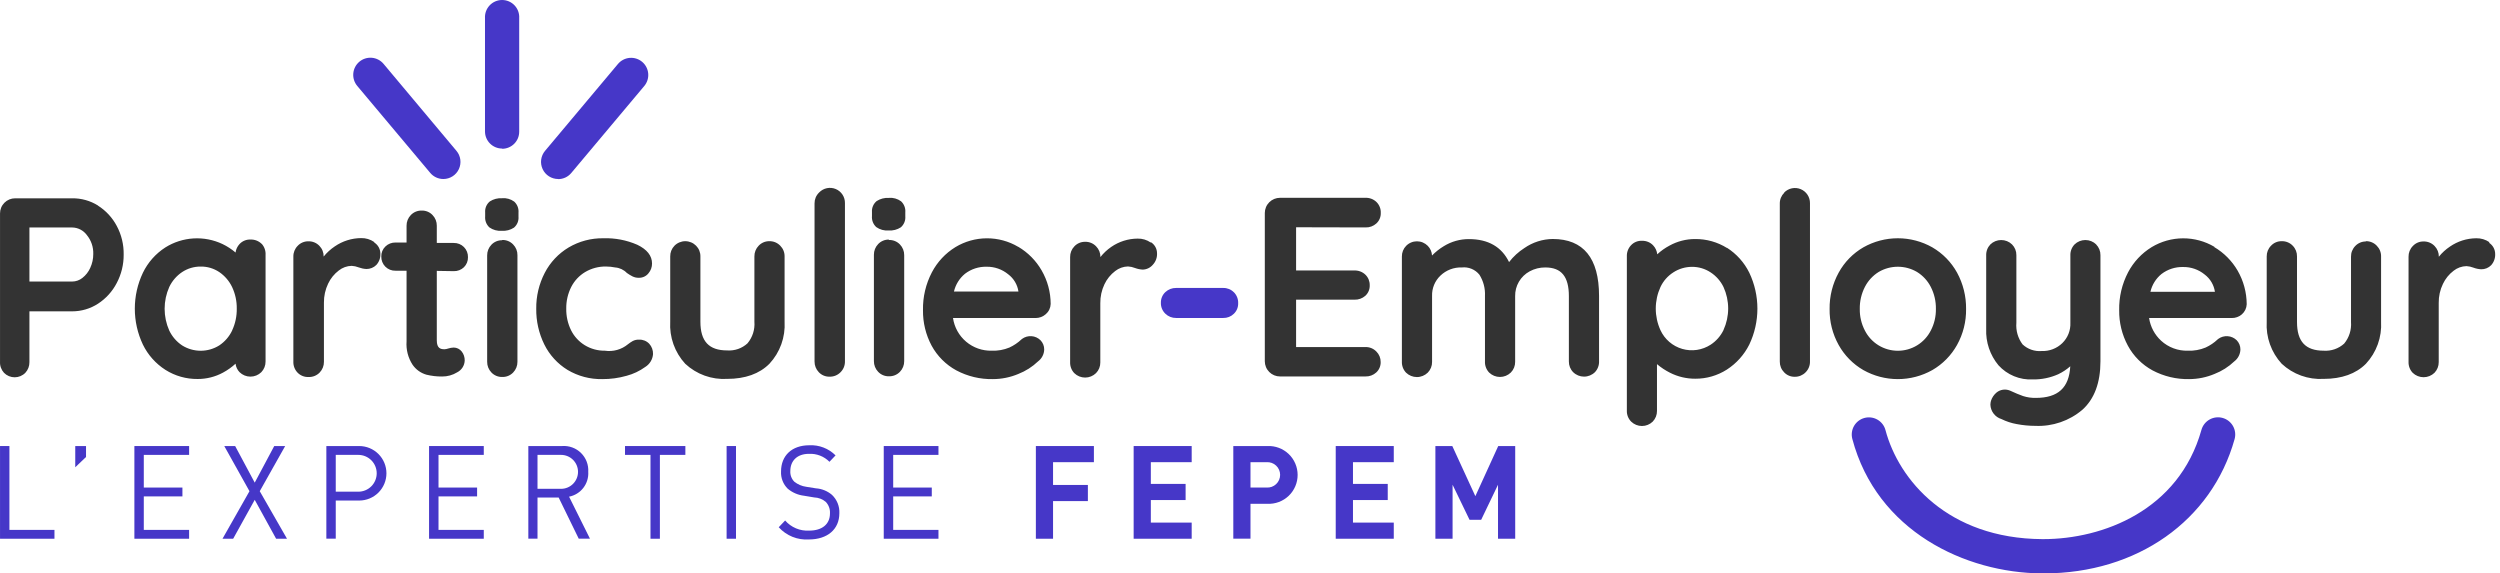 <svg xmlns="http://www.w3.org/2000/svg" width="327" height="75" viewBox="0 0 327 75" fill="none"><g clip-path="url(#clip0_17_1468)"><path d="M0.003 70.467V58.342H1.232V69.31H7.124V70.467H0.003Z" fill="#4637C8"></path><path d="M9.843 61.119V58.342H11.252V59.774L9.843 61.119Z" fill="#4637C8"></path><path d="M17.578 70.467V58.342H24.736V59.499H18.808V63.772H23.861V64.929H18.808V69.31H24.736V70.467H17.578Z" fill="#4637C8"></path><path d="M36.116 70.467L33.318 65.377L30.498 70.467H29.103L32.631 64.249L29.334 58.342H30.758L33.318 63.129L35.87 58.342H37.301L33.976 64.249L37.54 70.467H36.116Z" fill="#4637C8"></path><path d="M46.982 65.471H43.916V70.46H42.687V58.342H46.982C47.927 58.342 48.834 58.718 49.502 59.386C50.171 60.055 50.546 60.961 50.546 61.907C50.546 62.852 50.171 63.759 49.502 64.427C48.834 65.096 47.927 65.471 46.982 65.471ZM46.866 59.499H43.916V64.314H46.866C47.505 64.314 48.117 64.061 48.569 63.609C49.02 63.158 49.274 62.545 49.274 61.907C49.274 61.268 49.02 60.656 48.569 60.204C48.117 59.753 47.505 59.499 46.866 59.499" fill="#4637C8"></path><path d="M56.121 70.467V58.342H63.278V59.499H57.357V63.772H62.404V64.929H57.357V69.31H63.278V70.467H56.121Z" fill="#4637C8"></path><path d="M75.699 70.46L73.075 65.081H70.306V70.46H69.106V58.342H73.523C73.977 58.309 74.432 58.372 74.859 58.529C75.286 58.685 75.674 58.931 75.998 59.251C76.322 59.57 76.574 59.954 76.737 60.379C76.9 60.803 76.97 61.258 76.943 61.712C76.992 62.466 76.764 63.213 76.302 63.812C75.841 64.41 75.177 64.821 74.434 64.965L77.167 70.46H75.699ZM73.386 59.499H70.306V63.938H73.386C73.975 63.938 74.539 63.704 74.955 63.288C75.371 62.872 75.605 62.307 75.605 61.719C75.605 61.13 75.371 60.566 74.955 60.149C74.539 59.733 73.975 59.499 73.386 59.499Z" fill="#4637C8"></path><path d="M86.313 59.499V70.467H85.084V59.499H81.751V58.342H89.646V59.499H86.313Z" fill="#4637C8"></path><path d="M96.269 58.342H95.04V70.467H96.269V58.342Z" fill="#4637C8"></path><path d="M105.805 70.561C105.069 70.61 104.331 70.491 103.648 70.215C102.964 69.938 102.352 69.51 101.857 68.963L102.696 68.081C103.084 68.527 103.569 68.879 104.115 69.108C104.66 69.338 105.25 69.439 105.841 69.404C107.525 69.404 108.559 68.573 108.559 67.156C108.577 66.879 108.537 66.603 108.442 66.343C108.348 66.083 108.2 65.845 108.01 65.645C107.589 65.287 107.058 65.083 106.506 65.066L105.161 64.842C104.379 64.749 103.64 64.43 103.036 63.924C102.738 63.63 102.506 63.277 102.355 62.886C102.204 62.496 102.138 62.078 102.161 61.661C102.161 59.6 103.571 58.241 105.855 58.241C106.489 58.208 107.122 58.309 107.713 58.537C108.305 58.765 108.842 59.115 109.29 59.564L108.494 60.403C108.145 60.049 107.724 59.774 107.261 59.594C106.797 59.415 106.301 59.336 105.805 59.362C104.272 59.362 103.375 60.266 103.375 61.61C103.359 61.866 103.396 62.123 103.486 62.364C103.576 62.604 103.715 62.823 103.896 63.006C104.345 63.363 104.882 63.593 105.45 63.671L106.716 63.873C107.49 63.924 108.228 64.223 108.82 64.726C109.144 65.033 109.398 65.407 109.566 65.821C109.733 66.235 109.809 66.68 109.788 67.127C109.788 69.252 108.205 70.561 105.805 70.561" fill="#4637C8"></path><path d="M115.594 70.467V58.342H122.751V59.499H116.83V63.772H121.877V64.929H116.83V69.31H122.751V70.467H115.594Z" fill="#4637C8"></path><path d="M137.739 60.453V63.432H142.294V65.543H137.739V70.467H135.491V58.342H143.082V60.453H137.739Z" fill="#4637C8"></path><path d="M148.281 70.467V58.342H155.872V60.453H150.529V63.295H155.077V65.406H150.529V68.356H155.872V70.467H148.281Z" fill="#4637C8"></path><path d="M165.784 65.897H163.564V70.46H161.316V58.342H165.784C166.294 58.32 166.803 58.401 167.281 58.581C167.759 58.761 168.195 59.035 168.564 59.388C168.932 59.741 169.226 60.165 169.426 60.635C169.627 61.104 169.73 61.609 169.73 62.12C169.73 62.63 169.627 63.136 169.426 63.605C169.226 64.075 168.932 64.499 168.564 64.852C168.195 65.204 167.759 65.479 167.281 65.659C166.803 65.839 166.294 65.92 165.784 65.897V65.897ZM165.668 60.453H163.564V63.772H165.668C165.895 63.787 166.123 63.755 166.337 63.679C166.552 63.602 166.748 63.482 166.914 63.327C167.08 63.171 167.213 62.983 167.303 62.774C167.394 62.566 167.441 62.34 167.441 62.113C167.441 61.885 167.394 61.66 167.303 61.451C167.213 61.242 167.08 61.054 166.914 60.899C166.748 60.743 166.552 60.623 166.337 60.547C166.123 60.47 165.895 60.438 165.668 60.453Z" fill="#4637C8"></path><path d="M174.713 70.467V58.342H182.305V60.453H176.969V63.295H181.516V65.406H176.969V68.356H182.305V70.467H174.713Z" fill="#4637C8"></path><path d="M195.94 70.467V63.403L193.735 67.994H192.217L189.997 63.403V70.467H187.749V58.342H189.961L192.976 64.9L195.969 58.342H198.189V70.467H195.94Z" fill="#4637C8"></path><path d="M12.821 26.885C11.807 26.252 10.633 25.923 9.438 25.938H1.991C1.729 25.936 1.47 25.986 1.228 26.085C0.986 26.185 0.766 26.331 0.581 26.516C0.396 26.701 0.249 26.921 0.15 27.163C0.051 27.405 0.001 27.665 0.003 27.926V47.317C-0.011 47.58 0.028 47.844 0.118 48.092C0.207 48.34 0.345 48.568 0.523 48.763C0.705 48.949 0.922 49.096 1.162 49.197C1.401 49.298 1.659 49.35 1.919 49.35C2.178 49.35 2.436 49.298 2.675 49.197C2.915 49.096 3.132 48.949 3.314 48.763C3.666 48.385 3.858 47.884 3.849 47.367V40.723H9.438C10.642 40.725 11.82 40.376 12.828 39.718C13.863 39.044 14.705 38.112 15.272 37.014C15.875 35.872 16.186 34.597 16.176 33.305C16.2 31.998 15.889 30.706 15.272 29.553C14.7 28.471 13.855 27.556 12.821 26.9V26.885ZM11.809 35.033C11.577 35.552 11.223 36.006 10.775 36.356C10.395 36.658 9.924 36.824 9.438 36.826H3.849V29.755H9.438C9.811 29.759 10.179 29.85 10.512 30.021C10.844 30.192 11.132 30.437 11.354 30.739C11.93 31.437 12.23 32.321 12.199 33.226C12.203 33.847 12.07 34.462 11.809 35.026V35.033ZM34.222 31.895C34.032 31.708 33.805 31.562 33.557 31.465C33.308 31.368 33.042 31.323 32.776 31.331C32.506 31.319 32.237 31.365 31.987 31.468C31.737 31.57 31.513 31.726 31.33 31.924C31.045 32.23 30.863 32.616 30.809 33.031C30.294 32.589 29.723 32.217 29.11 31.924C27.926 31.363 26.62 31.109 25.312 31.186C24.004 31.263 22.737 31.669 21.627 32.365C20.363 33.178 19.347 34.324 18.692 35.677C17.995 37.145 17.634 38.751 17.634 40.376C17.634 42.002 17.995 43.607 18.692 45.075C19.353 46.427 20.373 47.57 21.642 48.38C22.9 49.174 24.361 49.588 25.849 49.572C27.011 49.577 28.155 49.289 29.175 48.734C29.767 48.416 30.316 48.025 30.809 47.57C30.858 47.989 31.043 48.38 31.337 48.683C31.717 49.055 32.227 49.263 32.758 49.263C33.289 49.263 33.799 49.055 34.178 48.683C34.542 48.307 34.742 47.803 34.735 47.281V33.349C34.753 33.084 34.717 32.818 34.63 32.567C34.543 32.316 34.407 32.085 34.229 31.888L34.222 31.895ZM30.361 43.239C29.986 44.024 29.407 44.694 28.684 45.177C27.955 45.635 27.112 45.878 26.251 45.878C25.39 45.878 24.547 45.635 23.818 45.177C23.095 44.694 22.515 44.024 22.14 43.239C21.74 42.342 21.533 41.37 21.533 40.387C21.533 39.404 21.74 38.432 22.14 37.535C22.515 36.748 23.094 36.076 23.818 35.59C24.54 35.111 25.388 34.859 26.254 34.867C27.119 34.855 27.966 35.107 28.684 35.59C29.406 36.083 29.985 36.759 30.361 37.549C30.775 38.431 30.983 39.395 30.968 40.369C30.985 41.355 30.777 42.331 30.361 43.225V43.239ZM48.949 31.657C48.446 31.309 47.846 31.129 47.236 31.143C46 31.152 44.796 31.532 43.78 32.235C43.234 32.601 42.746 33.047 42.334 33.558C42.339 33.299 42.292 33.042 42.196 32.801C42.101 32.56 41.958 32.341 41.777 32.156C41.591 31.961 41.366 31.807 41.117 31.705C40.868 31.603 40.6 31.555 40.331 31.563C40.07 31.559 39.811 31.61 39.571 31.712C39.33 31.814 39.114 31.965 38.936 32.156C38.752 32.34 38.608 32.559 38.511 32.8C38.414 33.041 38.366 33.299 38.372 33.558V47.295C38.361 47.561 38.404 47.826 38.499 48.074C38.593 48.323 38.737 48.55 38.921 48.741C39.108 48.934 39.333 49.084 39.583 49.182C39.832 49.281 40.099 49.325 40.367 49.312C40.636 49.322 40.903 49.274 41.152 49.173C41.401 49.072 41.627 48.92 41.813 48.727C42.176 48.351 42.377 47.847 42.37 47.324V39.588C42.36 38.728 42.548 37.877 42.919 37.101C43.24 36.42 43.722 35.827 44.322 35.373C44.801 34.996 45.39 34.785 45.999 34.773C46.314 34.79 46.624 34.858 46.917 34.975C47.24 35.096 47.579 35.167 47.922 35.185C48.163 35.188 48.403 35.143 48.626 35.053C48.85 34.962 49.053 34.828 49.224 34.657C49.407 34.457 49.548 34.222 49.639 33.966C49.73 33.71 49.768 33.439 49.752 33.168C49.751 32.879 49.678 32.596 49.539 32.343C49.4 32.09 49.2 31.877 48.956 31.722L48.949 31.657ZM59.353 35.467C59.596 35.474 59.838 35.433 60.065 35.346C60.292 35.259 60.5 35.128 60.676 34.961C60.852 34.789 60.99 34.583 61.082 34.355C61.174 34.128 61.218 33.883 61.211 33.638C61.217 33.392 61.173 33.148 61.081 32.92C60.99 32.692 60.854 32.484 60.68 32.311C60.506 32.137 60.299 32 60.071 31.909C59.843 31.818 59.598 31.774 59.353 31.78H57.133V29.531C57.137 29.272 57.09 29.015 56.995 28.774C56.899 28.534 56.757 28.314 56.577 28.129C56.398 27.939 56.181 27.789 55.941 27.688C55.7 27.587 55.442 27.538 55.181 27.543C54.912 27.533 54.645 27.58 54.395 27.681C54.146 27.782 53.921 27.934 53.735 28.129C53.555 28.314 53.413 28.534 53.317 28.774C53.221 29.015 53.174 29.272 53.178 29.531V31.722H51.733C51.49 31.716 51.249 31.758 51.023 31.846C50.797 31.934 50.591 32.066 50.417 32.235C50.238 32.404 50.097 32.608 50.004 32.835C49.91 33.062 49.866 33.306 49.874 33.551C49.867 33.797 49.911 34.042 50.002 34.27C50.093 34.499 50.229 34.706 50.403 34.88C50.577 35.054 50.785 35.191 51.013 35.282C51.242 35.373 51.487 35.416 51.733 35.409H53.178V44.656C53.1 45.729 53.374 46.797 53.959 47.7C54.393 48.334 55.035 48.797 55.774 49.009C56.446 49.173 57.136 49.253 57.827 49.247C58.524 49.254 59.208 49.064 59.801 48.698C60.087 48.552 60.33 48.333 60.503 48.062C60.675 47.791 60.773 47.479 60.784 47.158C60.794 46.732 60.656 46.315 60.394 45.979C60.269 45.818 60.109 45.688 59.926 45.597C59.743 45.507 59.542 45.46 59.338 45.459C59.093 45.47 58.849 45.514 58.615 45.589C58.46 45.645 58.296 45.676 58.131 45.683C57.618 45.683 57.133 45.545 57.133 44.526V35.431L59.353 35.467ZM65.679 31.425C65.417 31.42 65.157 31.469 64.916 31.57C64.674 31.67 64.456 31.821 64.276 32.011C63.913 32.387 63.713 32.891 63.72 33.414V47.317C63.713 47.839 63.913 48.344 64.276 48.719C64.456 48.91 64.674 49.06 64.916 49.161C65.157 49.262 65.417 49.311 65.679 49.305C65.948 49.316 66.216 49.269 66.465 49.168C66.714 49.067 66.939 48.914 67.125 48.719C67.488 48.344 67.688 47.839 67.682 47.317V33.377C67.686 33.118 67.638 32.86 67.541 32.619C67.444 32.379 67.3 32.16 67.118 31.975C66.932 31.78 66.707 31.627 66.458 31.526C66.209 31.425 65.941 31.379 65.672 31.389L65.679 31.425ZM65.672 25.931C65.109 25.893 64.549 26.038 64.074 26.343C63.862 26.516 63.695 26.738 63.588 26.99C63.481 27.242 63.437 27.516 63.459 27.789V28.302C63.435 28.57 63.473 28.839 63.57 29.09C63.666 29.34 63.819 29.566 64.016 29.748C64.49 30.08 65.066 30.236 65.643 30.189C66.201 30.228 66.757 30.083 67.226 29.777C67.433 29.601 67.595 29.377 67.698 29.126C67.801 28.874 67.843 28.602 67.819 28.331V27.818C67.843 27.55 67.805 27.281 67.709 27.03C67.612 26.779 67.459 26.554 67.262 26.372C66.803 26.037 66.239 25.877 65.672 25.924V25.931ZM83.566 44.425C83.287 44.416 83.011 44.478 82.763 44.606C82.545 44.729 82.337 44.869 82.141 45.025C81.723 45.371 81.236 45.626 80.713 45.771C80.19 45.917 79.642 45.951 79.105 45.871C78.179 45.882 77.269 45.632 76.48 45.148C75.719 44.68 75.103 44.009 74.702 43.21C74.265 42.325 74.047 41.348 74.066 40.362C74.052 39.381 74.275 38.411 74.716 37.535C75.129 36.726 75.76 36.05 76.538 35.583C77.363 35.096 78.306 34.845 79.264 34.86C79.667 34.862 80.069 34.903 80.464 34.983C81.046 35.027 81.592 35.285 81.997 35.706C82.227 35.87 82.468 36.017 82.72 36.147C82.989 36.281 83.287 36.346 83.587 36.335C83.827 36.337 84.064 36.284 84.279 36.18C84.495 36.076 84.684 35.924 84.831 35.734C85.128 35.38 85.29 34.932 85.286 34.469C85.286 33.45 84.636 32.626 83.349 32.011C81.957 31.406 80.448 31.117 78.931 31.165C77.328 31.138 75.749 31.556 74.369 32.373C73.042 33.167 71.963 34.316 71.253 35.691C70.503 37.138 70.12 38.747 70.14 40.376C70.118 41.997 70.48 43.6 71.195 45.054C71.875 46.43 72.93 47.586 74.239 48.387C75.609 49.201 77.179 49.617 78.772 49.587C79.85 49.594 80.924 49.448 81.961 49.153C82.834 48.922 83.657 48.532 84.39 48.004C84.682 47.824 84.927 47.578 85.106 47.285C85.284 46.992 85.391 46.661 85.416 46.319C85.433 45.822 85.257 45.337 84.925 44.967C84.754 44.786 84.546 44.644 84.315 44.55C84.084 44.457 83.836 44.414 83.587 44.425H83.566ZM100.628 31.548C100.367 31.544 100.108 31.595 99.868 31.697C99.628 31.799 99.411 31.951 99.233 32.141C99.052 32.326 98.909 32.546 98.814 32.787C98.718 33.027 98.671 33.285 98.676 33.544V42.082C98.756 43.107 98.432 44.121 97.772 44.909C97.416 45.237 96.995 45.488 96.538 45.647C96.08 45.806 95.595 45.87 95.112 45.835C92.726 45.835 91.613 44.642 91.613 42.082V33.544C91.618 33.284 91.57 33.026 91.474 32.785C91.377 32.544 91.232 32.325 91.049 32.141C90.864 31.953 90.644 31.804 90.402 31.703C90.159 31.601 89.898 31.548 89.635 31.548C89.372 31.548 89.112 31.601 88.869 31.703C88.626 31.804 88.406 31.953 88.222 32.141C88.04 32.326 87.898 32.546 87.802 32.787C87.707 33.027 87.66 33.285 87.665 33.544V42.082C87.607 43.083 87.751 44.085 88.087 45.029C88.424 45.972 88.947 46.839 89.624 47.577C90.357 48.262 91.221 48.791 92.165 49.132C93.108 49.472 94.111 49.617 95.112 49.558C97.469 49.558 99.334 48.893 100.643 47.577C101.327 46.842 101.855 45.977 102.195 45.032C102.535 44.088 102.681 43.084 102.624 42.082V33.544C102.629 33.284 102.582 33.026 102.485 32.785C102.388 32.544 102.243 32.325 102.06 32.141C101.874 31.946 101.649 31.792 101.4 31.69C101.151 31.588 100.883 31.54 100.614 31.548H100.628ZM107.121 25.201C106.935 25.383 106.787 25.602 106.688 25.843C106.589 26.084 106.539 26.342 106.542 26.603V47.281C106.536 47.803 106.736 48.307 107.099 48.683C107.278 48.873 107.494 49.023 107.735 49.124C107.975 49.225 108.234 49.274 108.494 49.269C108.762 49.278 109.029 49.231 109.278 49.132C109.527 49.032 109.753 48.882 109.94 48.691C110.131 48.502 110.281 48.277 110.381 48.028C110.48 47.779 110.527 47.512 110.519 47.245V26.567C110.526 26.174 110.415 25.789 110.2 25.46C109.985 25.132 109.676 24.875 109.314 24.724C108.952 24.573 108.552 24.534 108.168 24.612C107.783 24.691 107.431 24.883 107.157 25.164L107.121 25.201ZM116.266 25.887C115.703 25.85 115.143 25.994 114.669 26.299C114.457 26.473 114.291 26.695 114.184 26.947C114.077 27.199 114.033 27.473 114.054 27.745V28.259C114.03 28.527 114.068 28.797 114.166 29.048C114.264 29.299 114.419 29.524 114.618 29.705C115.09 30.037 115.663 30.193 116.238 30.146C116.799 30.185 117.357 30.041 117.828 29.734C118.033 29.556 118.192 29.332 118.294 29.081C118.396 28.83 118.437 28.558 118.414 28.288V27.774C118.438 27.507 118.4 27.237 118.303 26.987C118.207 26.736 118.054 26.511 117.857 26.328C117.398 25.993 116.833 25.834 116.266 25.88V25.887ZM116.266 31.339C116.005 31.333 115.745 31.382 115.503 31.483C115.262 31.584 115.044 31.734 114.864 31.924C114.501 32.3 114.3 32.804 114.307 33.327V47.23C114.3 47.753 114.501 48.257 114.864 48.633C115.044 48.823 115.262 48.973 115.503 49.074C115.745 49.175 116.005 49.224 116.266 49.218C116.535 49.227 116.803 49.18 117.052 49.079C117.301 48.978 117.526 48.826 117.712 48.633C118.076 48.257 118.276 47.753 118.269 47.23V33.377C118.276 32.855 118.076 32.351 117.712 31.975C117.526 31.781 117.301 31.629 117.052 31.528C116.803 31.427 116.535 31.38 116.266 31.389V31.339ZM133.184 32.286C131.94 31.549 130.519 31.164 129.073 31.17C127.627 31.176 126.209 31.575 124.971 32.322C123.666 33.123 122.602 34.262 121.891 35.619C121.093 37.146 120.693 38.849 120.727 40.571C120.705 42.189 121.093 43.786 121.855 45.213C122.599 46.579 123.721 47.701 125.087 48.445C126.559 49.227 128.206 49.62 129.873 49.587C131.013 49.585 132.141 49.357 133.192 48.915C134.154 48.539 135.033 47.98 135.78 47.266C136.024 47.084 136.222 46.849 136.361 46.578C136.501 46.307 136.576 46.009 136.582 45.705C136.585 45.253 136.408 44.819 136.091 44.497C135.776 44.189 135.362 44.003 134.922 43.971C134.483 43.94 134.047 44.065 133.691 44.324L133.611 44.389C133.145 44.829 132.61 45.191 132.028 45.459C131.295 45.762 130.506 45.902 129.714 45.871C128.494 45.901 127.305 45.483 126.372 44.696C125.44 43.908 124.828 42.806 124.653 41.598H135.44C135.942 41.604 136.427 41.421 136.799 41.085C136.989 40.919 137.143 40.716 137.251 40.488C137.359 40.261 137.42 40.013 137.428 39.761C137.425 38.218 137.016 36.702 136.243 35.366C135.51 34.094 134.462 33.033 133.199 32.286H133.184ZM124.776 38.135C124.989 37.221 125.497 36.403 126.222 35.807C127.036 35.184 128.039 34.86 129.063 34.889C130.088 34.876 131.085 35.227 131.876 35.879C132.601 36.425 133.082 37.236 133.213 38.135H124.776ZM150.514 31.722C150.012 31.374 149.412 31.194 148.801 31.209C147.566 31.217 146.361 31.597 145.345 32.3C144.812 32.668 144.336 33.114 143.935 33.623C143.939 33.364 143.891 33.106 143.794 32.865C143.697 32.625 143.554 32.406 143.371 32.221C143.186 32.026 142.961 31.872 142.712 31.77C142.463 31.667 142.195 31.619 141.925 31.628C141.664 31.624 141.405 31.675 141.165 31.777C140.925 31.879 140.708 32.03 140.53 32.221C140.349 32.406 140.206 32.625 140.111 32.866C140.015 33.107 139.968 33.364 139.973 33.623V47.36C139.962 47.625 140.004 47.89 140.097 48.138C140.19 48.387 140.333 48.614 140.516 48.806C140.895 49.178 141.405 49.386 141.936 49.386C142.467 49.386 142.977 49.178 143.357 48.806C143.539 48.622 143.683 48.403 143.78 48.162C143.877 47.921 143.925 47.663 143.921 47.404V39.667C143.908 38.808 144.094 37.957 144.463 37.181C144.784 36.5 145.266 35.907 145.866 35.453C146.345 35.076 146.934 34.865 147.543 34.852C147.858 34.869 148.168 34.938 148.461 35.055C148.786 35.176 149.127 35.247 149.473 35.264C149.729 35.257 149.979 35.195 150.209 35.083C150.438 34.971 150.641 34.811 150.804 34.614C150.988 34.414 151.13 34.179 151.222 33.923C151.314 33.668 151.354 33.396 151.339 33.124C151.338 32.835 151.265 32.551 151.124 32.298C150.984 32.045 150.782 31.832 150.536 31.678" fill="#333333"></path><path d="M161.388 38.229C161.207 38.045 160.991 37.9 160.752 37.803C160.514 37.706 160.258 37.659 160 37.665H153.833C153.316 37.656 152.816 37.847 152.437 38.2C152.246 38.376 152.094 38.591 151.992 38.83C151.89 39.069 151.839 39.328 151.845 39.588C151.834 39.857 151.881 40.124 151.982 40.374C152.083 40.623 152.236 40.848 152.43 41.034C152.616 41.215 152.835 41.357 153.076 41.452C153.317 41.548 153.574 41.595 153.833 41.591H160C160.255 41.597 160.508 41.552 160.745 41.459C160.982 41.366 161.199 41.226 161.381 41.048C161.568 40.871 161.715 40.657 161.814 40.419C161.912 40.181 161.959 39.925 161.952 39.667C161.963 39.401 161.918 39.134 161.821 38.886C161.724 38.637 161.577 38.411 161.388 38.221" fill="#4637C8"></path><path d="M178.617 29.748C179.137 29.765 179.643 29.578 180.027 29.228C180.216 29.055 180.366 28.843 180.465 28.608C180.565 28.372 180.613 28.117 180.605 27.861C180.617 27.593 180.573 27.326 180.474 27.077C180.376 26.828 180.226 26.602 180.034 26.415C179.842 26.232 179.615 26.09 179.366 25.997C179.118 25.904 178.853 25.861 178.588 25.873H167.432C167.171 25.872 166.911 25.923 166.669 26.022C166.427 26.122 166.207 26.268 166.022 26.453C165.837 26.637 165.689 26.857 165.589 27.099C165.489 27.34 165.437 27.599 165.437 27.861V47.252C165.437 47.513 165.489 47.773 165.589 48.014C165.689 48.256 165.837 48.475 166.022 48.66C166.207 48.845 166.427 48.991 166.669 49.091C166.911 49.19 167.171 49.241 167.432 49.24H178.603C179.122 49.257 179.628 49.07 180.012 48.719C180.202 48.545 180.351 48.333 180.451 48.095C180.551 47.858 180.599 47.603 180.591 47.346C180.593 47.092 180.545 46.84 180.448 46.605C180.351 46.37 180.208 46.157 180.027 45.979C179.84 45.786 179.615 45.633 179.366 45.533C179.117 45.432 178.85 45.384 178.581 45.394H169.529V39.198H177.171C177.685 39.215 178.186 39.036 178.574 38.699C178.768 38.524 178.922 38.308 179.023 38.067C179.124 37.825 179.171 37.565 179.159 37.303C179.164 37.046 179.116 36.791 179.018 36.553C178.92 36.316 178.773 36.101 178.588 35.922C178.396 35.739 178.169 35.597 177.92 35.504C177.672 35.411 177.407 35.369 177.142 35.38H169.529V29.726L178.617 29.748ZM203.105 31.259C201.775 31.273 200.481 31.686 199.389 32.445C198.621 32.938 197.943 33.559 197.386 34.281C196.417 32.286 194.653 31.274 192.13 31.274C190.976 31.27 189.844 31.587 188.862 32.192C188.293 32.533 187.771 32.946 187.307 33.421C187.285 32.945 187.087 32.494 186.751 32.156C186.566 31.968 186.346 31.819 186.104 31.717C185.861 31.615 185.6 31.563 185.337 31.563C185.074 31.563 184.814 31.615 184.571 31.717C184.328 31.819 184.108 31.968 183.924 32.156C183.743 32.341 183.6 32.56 183.504 32.801C183.409 33.042 183.362 33.299 183.367 33.558V47.295C183.356 47.56 183.398 47.825 183.491 48.073C183.584 48.322 183.726 48.549 183.909 48.741C184.289 49.112 184.799 49.32 185.33 49.32C185.861 49.32 186.371 49.112 186.751 48.741C186.933 48.556 187.077 48.337 187.174 48.096C187.271 47.856 187.319 47.598 187.315 47.338V38.706C187.299 38.213 187.388 37.723 187.575 37.267C187.762 36.811 188.043 36.4 188.399 36.06C188.771 35.7 189.212 35.419 189.695 35.234C190.179 35.049 190.694 34.963 191.212 34.983C191.644 34.935 192.082 34.997 192.484 35.164C192.886 35.331 193.239 35.597 193.511 35.937C194.031 36.764 194.283 37.731 194.234 38.706V47.281C194.222 47.546 194.264 47.81 194.358 48.059C194.451 48.307 194.593 48.534 194.776 48.727C195.156 49.098 195.666 49.306 196.197 49.306C196.728 49.306 197.238 49.098 197.617 48.727C197.8 48.542 197.944 48.323 198.041 48.082C198.137 47.841 198.185 47.584 198.181 47.324V38.742C198.168 38.077 198.339 37.422 198.674 36.848C199.01 36.274 199.497 35.804 200.083 35.489C200.711 35.149 201.415 34.975 202.129 34.983C204.233 34.983 205.209 36.175 205.209 38.742V47.281C205.205 47.54 205.253 47.798 205.349 48.039C205.446 48.279 205.59 48.499 205.773 48.683C206.152 49.055 206.662 49.263 207.193 49.263C207.724 49.263 208.234 49.055 208.614 48.683C208.797 48.491 208.939 48.264 209.032 48.015C209.126 47.767 209.168 47.502 209.156 47.237V38.706C209.156 33.768 207.117 31.259 203.09 31.259H203.105ZM225.908 32.445C224.654 31.661 223.201 31.252 221.722 31.266C220.549 31.264 219.394 31.56 218.367 32.127C217.787 32.434 217.25 32.815 216.769 33.262C216.723 32.819 216.529 32.404 216.22 32.083C216.034 31.889 215.809 31.736 215.56 31.635C215.31 31.535 215.043 31.488 214.774 31.498C214.504 31.484 214.234 31.529 213.984 31.632C213.734 31.735 213.51 31.891 213.328 32.091C213.147 32.284 213.007 32.512 212.915 32.76C212.823 33.008 212.782 33.272 212.793 33.537V53.701C212.782 53.968 212.827 54.234 212.924 54.483C213.021 54.731 213.168 54.958 213.357 55.147C213.734 55.515 214.24 55.721 214.767 55.721C215.294 55.721 215.8 55.515 216.176 55.147C216.54 54.771 216.74 54.267 216.733 53.744V47.628C217.251 48.066 217.819 48.442 218.425 48.748C219.452 49.272 220.59 49.542 221.743 49.536C223.206 49.545 224.639 49.13 225.872 48.343C227.126 47.535 228.14 46.403 228.807 45.068C229.506 43.6 229.868 41.995 229.868 40.369C229.868 38.743 229.506 37.138 228.807 35.669C228.146 34.328 227.128 33.195 225.864 32.394L225.908 32.445ZM225.438 43.167C225.06 43.95 224.475 44.616 223.746 45.09C223.202 45.442 222.59 45.672 221.949 45.767C221.309 45.861 220.655 45.816 220.033 45.636C219.412 45.456 218.836 45.144 218.345 44.721C217.854 44.299 217.46 43.776 217.189 43.188C216.784 42.302 216.574 41.339 216.574 40.365C216.574 39.391 216.784 38.428 217.189 37.542C217.557 36.757 218.142 36.092 218.873 35.626C219.603 35.153 220.454 34.901 221.324 34.903C222.185 34.9 223.028 35.152 223.746 35.626C224.475 36.1 225.06 36.766 225.438 37.549C225.838 38.429 226.045 39.384 226.045 40.351C226.045 41.317 225.838 42.273 225.438 43.152V43.167ZM233.376 25.215C233.19 25.398 233.043 25.616 232.944 25.857C232.844 26.098 232.795 26.357 232.798 26.618V47.295C232.794 47.555 232.842 47.812 232.939 48.053C233.035 48.294 233.179 48.513 233.362 48.698C233.54 48.888 233.757 49.038 233.997 49.139C234.238 49.24 234.497 49.289 234.757 49.283C235.019 49.287 235.279 49.237 235.521 49.138C235.763 49.038 235.983 48.891 236.167 48.705C236.358 48.517 236.508 48.291 236.607 48.042C236.707 47.794 236.754 47.527 236.745 47.259V26.581C236.75 26.189 236.638 25.804 236.422 25.476C236.206 25.148 235.897 24.892 235.535 24.742C235.173 24.591 234.773 24.552 234.389 24.63C234.004 24.708 233.651 24.899 233.376 25.179V25.215ZM252.745 32.351C251.37 31.573 249.817 31.165 248.237 31.165C246.658 31.165 245.105 31.573 243.73 32.351C242.369 33.138 241.251 34.283 240.498 35.662C239.699 37.117 239.291 38.753 239.312 40.412C239.287 42.06 239.696 43.686 240.498 45.126C241.26 46.491 242.376 47.626 243.73 48.408C245.106 49.181 246.659 49.587 248.237 49.587C249.816 49.587 251.368 49.181 252.745 48.408C254.099 47.626 255.215 46.491 255.977 45.126C256.779 43.686 257.188 42.06 257.163 40.412C257.183 38.754 256.777 37.118 255.984 35.662C255.225 34.285 254.105 33.141 252.745 32.351V32.351ZM252.543 43.246C252.137 44.039 251.52 44.704 250.761 45.169C250.001 45.633 249.128 45.879 248.237 45.879C247.347 45.879 246.474 45.633 245.714 45.169C244.954 44.704 244.338 44.039 243.932 43.246C243.475 42.373 243.244 41.398 243.26 40.412C243.242 39.407 243.473 38.414 243.932 37.52C244.343 36.722 244.962 36.05 245.725 35.575C246.486 35.126 247.354 34.889 248.237 34.889C249.121 34.889 249.989 35.126 250.75 35.575C251.514 36.048 252.134 36.72 252.543 37.52C253.003 38.414 253.234 39.407 253.215 40.412C253.232 41.398 253.001 42.373 252.543 43.246V43.246ZM274.189 31.975C273.809 31.604 273.299 31.396 272.768 31.396C272.237 31.396 271.727 31.604 271.348 31.975C271.165 32.167 271.022 32.394 270.929 32.643C270.836 32.891 270.794 33.156 270.805 33.421V42.22C270.827 42.712 270.743 43.204 270.562 43.663C270.38 44.121 270.103 44.536 269.75 44.88C269.393 45.227 268.969 45.498 268.504 45.675C268.039 45.853 267.543 45.934 267.046 45.914C266.593 45.952 266.137 45.894 265.707 45.744C265.277 45.595 264.884 45.357 264.552 45.047C263.944 44.235 263.656 43.229 263.742 42.22V33.377C263.746 33.118 263.698 32.86 263.601 32.619C263.504 32.379 263.36 32.16 263.178 31.975C262.798 31.604 262.288 31.396 261.757 31.396C261.226 31.396 260.716 31.604 260.337 31.975C260.154 32.167 260.011 32.394 259.918 32.643C259.825 32.891 259.783 33.156 259.794 33.421V43.022C259.722 44.752 260.294 46.447 261.399 47.779C261.965 48.401 262.66 48.889 263.437 49.209C264.213 49.529 265.051 49.673 265.889 49.63C267.034 49.648 268.169 49.416 269.215 48.951C269.786 48.679 270.317 48.328 270.791 47.91C270.639 50.722 269.193 52.045 266.28 52.045C265.718 52.057 265.159 51.976 264.624 51.806C264.142 51.638 263.564 51.397 262.889 51.084C262.602 50.966 262.288 50.928 261.982 50.974C261.675 51.02 261.386 51.147 261.146 51.344C260.81 51.626 260.559 51.996 260.423 52.414C260.373 52.585 260.346 52.763 260.344 52.942C260.361 53.365 260.51 53.773 260.769 54.108C261.028 54.444 261.385 54.69 261.79 54.814C262.425 55.128 263.102 55.35 263.8 55.472C264.601 55.625 265.414 55.702 266.229 55.703C268.469 55.802 270.664 55.051 272.374 53.599C273.943 52.19 274.739 50.057 274.739 47.259V33.377C274.743 33.118 274.695 32.86 274.598 32.619C274.501 32.379 274.357 32.16 274.175 31.975H274.189ZM289.647 32.286C288.403 31.551 286.983 31.167 285.539 31.173C284.094 31.18 282.678 31.577 281.441 32.322C280.133 33.123 279.066 34.262 278.353 35.619C277.556 37.146 277.155 38.849 277.189 40.571C277.167 42.19 277.557 43.788 278.325 45.213C279.064 46.58 280.184 47.703 281.549 48.445C283.023 49.228 284.673 49.621 286.343 49.587C287.48 49.584 288.605 49.356 289.654 48.914C290.618 48.539 291.5 47.979 292.249 47.266C292.491 47.082 292.688 46.847 292.825 46.576C292.963 46.306 293.038 46.008 293.045 45.705C293.047 45.253 292.87 44.819 292.553 44.497C292.237 44.191 291.823 44.005 291.384 43.974C290.945 43.942 290.509 44.066 290.153 44.324L290.073 44.389C289.608 44.831 289.073 45.192 288.49 45.459C287.758 45.762 286.968 45.903 286.176 45.871C284.885 45.908 283.63 45.442 282.677 44.569C281.828 43.788 281.272 42.739 281.101 41.598H291.895C292.385 41.61 292.861 41.44 293.233 41.121C293.423 40.955 293.578 40.752 293.688 40.525C293.797 40.297 293.859 40.05 293.869 39.798C293.862 38.254 293.454 36.739 292.683 35.402C291.946 34.131 290.896 33.071 289.632 32.322L289.647 32.286ZM281.274 38.171C281.484 37.255 281.992 36.436 282.72 35.843C283.534 35.22 284.537 34.896 285.562 34.925C286.589 34.91 287.588 35.261 288.381 35.915C289.103 36.464 289.581 37.274 289.712 38.171H281.274ZM309.471 31.584C309.209 31.58 308.948 31.63 308.707 31.733C308.465 31.835 308.248 31.986 308.068 32.177C307.887 32.362 307.745 32.582 307.649 32.823C307.553 33.063 307.507 33.321 307.512 33.58V42.118C307.59 43.141 307.269 44.155 306.615 44.945C306.255 45.271 305.834 45.52 305.375 45.679C304.917 45.838 304.431 45.903 303.947 45.871C301.561 45.871 300.448 44.678 300.448 42.118V33.544C300.453 33.285 300.406 33.027 300.311 32.786C300.215 32.546 300.073 32.326 299.891 32.141C299.706 31.946 299.481 31.793 299.232 31.691C298.982 31.588 298.714 31.54 298.445 31.548C298.184 31.543 297.925 31.593 297.684 31.695C297.444 31.797 297.228 31.95 297.05 32.141C296.866 32.325 296.722 32.544 296.625 32.785C296.528 33.026 296.481 33.284 296.486 33.544V42.082C296.428 43.083 296.572 44.085 296.908 45.028C297.245 45.972 297.767 46.839 298.445 47.577C299.178 48.261 300.043 48.79 300.986 49.13C301.929 49.471 302.932 49.616 303.933 49.558C306.29 49.558 308.155 48.893 309.464 47.577C310.148 46.842 310.676 45.977 311.016 45.032C311.356 44.088 311.502 43.084 311.445 42.082V33.544C311.45 33.284 311.403 33.026 311.306 32.785C311.209 32.544 311.064 32.325 310.881 32.141C310.696 31.945 310.471 31.791 310.222 31.689C309.972 31.587 309.704 31.539 309.435 31.548L309.471 31.584ZM325.615 31.678C325.113 31.331 324.513 31.151 323.902 31.165C322.666 31.172 321.462 31.553 320.446 32.257C319.9 32.622 319.412 33.069 319 33.58V33.58C319.005 33.321 318.958 33.063 318.863 32.823C318.767 32.582 318.624 32.362 318.443 32.177C318.257 31.983 318.033 31.829 317.783 31.727C317.534 31.625 317.266 31.576 316.997 31.584C316.736 31.579 316.477 31.629 316.236 31.732C315.996 31.834 315.779 31.986 315.602 32.177C315.418 32.361 315.274 32.58 315.177 32.821C315.08 33.062 315.033 33.32 315.038 33.58V47.317C315.027 47.582 315.069 47.846 315.162 48.095C315.255 48.343 315.397 48.571 315.58 48.763C315.962 49.133 316.473 49.34 317.004 49.34C317.536 49.34 318.047 49.133 318.429 48.763C318.792 48.387 318.992 47.883 318.985 47.36V39.624C318.972 38.764 319.16 37.912 319.535 37.137C319.856 36.456 320.337 35.864 320.938 35.409C321.417 35.032 322.005 34.822 322.615 34.809C322.93 34.827 323.24 34.896 323.533 35.011C323.855 35.133 324.194 35.203 324.538 35.221C324.779 35.226 325.019 35.182 325.243 35.091C325.467 35 325.67 34.865 325.839 34.693C326.021 34.492 326.161 34.257 326.252 34.001C326.342 33.746 326.382 33.475 326.367 33.204C326.365 32.916 326.291 32.633 326.152 32.38C326.014 32.128 325.814 31.914 325.572 31.758" fill="#333333"></path><path d="M267.299 75H267.082C257.047 74.935 245.486 69.469 242.283 57.41C242.208 57.125 242.189 56.828 242.229 56.536C242.268 56.244 242.364 55.962 242.512 55.708C242.66 55.453 242.857 55.23 243.091 55.051C243.326 54.872 243.593 54.741 243.878 54.666C244.162 54.59 244.459 54.572 244.751 54.611C245.043 54.65 245.325 54.747 245.58 54.895C245.834 55.043 246.057 55.24 246.236 55.474C246.415 55.708 246.546 55.975 246.621 56.26C248.356 62.767 254.762 70.438 267.118 70.517H267.277C275.006 70.517 284.99 66.787 287.947 56.231C288.107 55.656 288.49 55.168 289.01 54.874C289.529 54.581 290.145 54.506 290.72 54.666C291.295 54.826 291.783 55.208 292.077 55.728C292.37 56.248 292.445 56.863 292.285 57.439C289.292 68.124 279.51 75 267.328 75" fill="#4637C8"></path><path d="M65.678 19.431C65.084 19.431 64.514 19.195 64.094 18.775C63.673 18.354 63.437 17.784 63.437 17.19V2.369C63.42 2.064 63.465 1.759 63.569 1.473C63.674 1.186 63.836 0.924 64.046 0.702C64.255 0.48 64.508 0.304 64.788 0.183C65.068 0.062 65.37 0 65.675 0C65.98 0 66.282 0.062 66.562 0.183C66.842 0.304 67.095 0.48 67.304 0.702C67.513 0.924 67.675 1.186 67.78 1.473C67.885 1.759 67.93 2.064 67.912 2.369V17.219C67.913 17.513 67.856 17.804 67.745 18.076C67.633 18.348 67.468 18.595 67.261 18.803C67.053 19.011 66.807 19.177 66.535 19.289C66.264 19.402 65.972 19.46 65.678 19.46" fill="#4637C8"></path><path d="M57.994 23.415C57.665 23.416 57.341 23.344 57.044 23.205C56.746 23.067 56.483 22.864 56.273 22.612L46.729 11.24C46.346 10.784 46.159 10.195 46.21 9.602C46.261 9.009 46.545 8.46 47.001 8.076C47.456 7.693 48.045 7.506 48.638 7.557C49.231 7.608 49.78 7.892 50.164 8.348L59.707 19.735C59.98 20.061 60.155 20.459 60.211 20.881C60.266 21.304 60.2 21.733 60.02 22.119C59.841 22.506 59.554 22.833 59.195 23.062C58.837 23.291 58.42 23.414 57.994 23.415" fill="#4637C8"></path><path d="M73.003 23.415C72.577 23.414 72.16 23.291 71.801 23.062C71.442 22.833 71.156 22.506 70.976 22.119C70.796 21.733 70.73 21.304 70.785 20.881C70.841 20.459 71.016 20.061 71.289 19.735L80.833 8.362C81.022 8.137 81.255 7.951 81.517 7.815C81.778 7.679 82.064 7.597 82.358 7.571C82.652 7.546 82.948 7.579 83.228 7.668C83.51 7.757 83.77 7.901 83.996 8.091C84.221 8.281 84.407 8.513 84.543 8.775C84.678 9.037 84.761 9.323 84.786 9.616C84.811 9.91 84.779 10.206 84.689 10.487C84.6 10.768 84.457 11.028 84.267 11.254L74.723 22.627C74.513 22.879 74.25 23.081 73.953 23.22C73.655 23.358 73.331 23.43 73.003 23.429" fill="#4637C8"></path></g><defs><clipPath id="clip0_17_1468"><rect width="326.37" height="75" fill="white"></rect></clipPath></defs></svg>